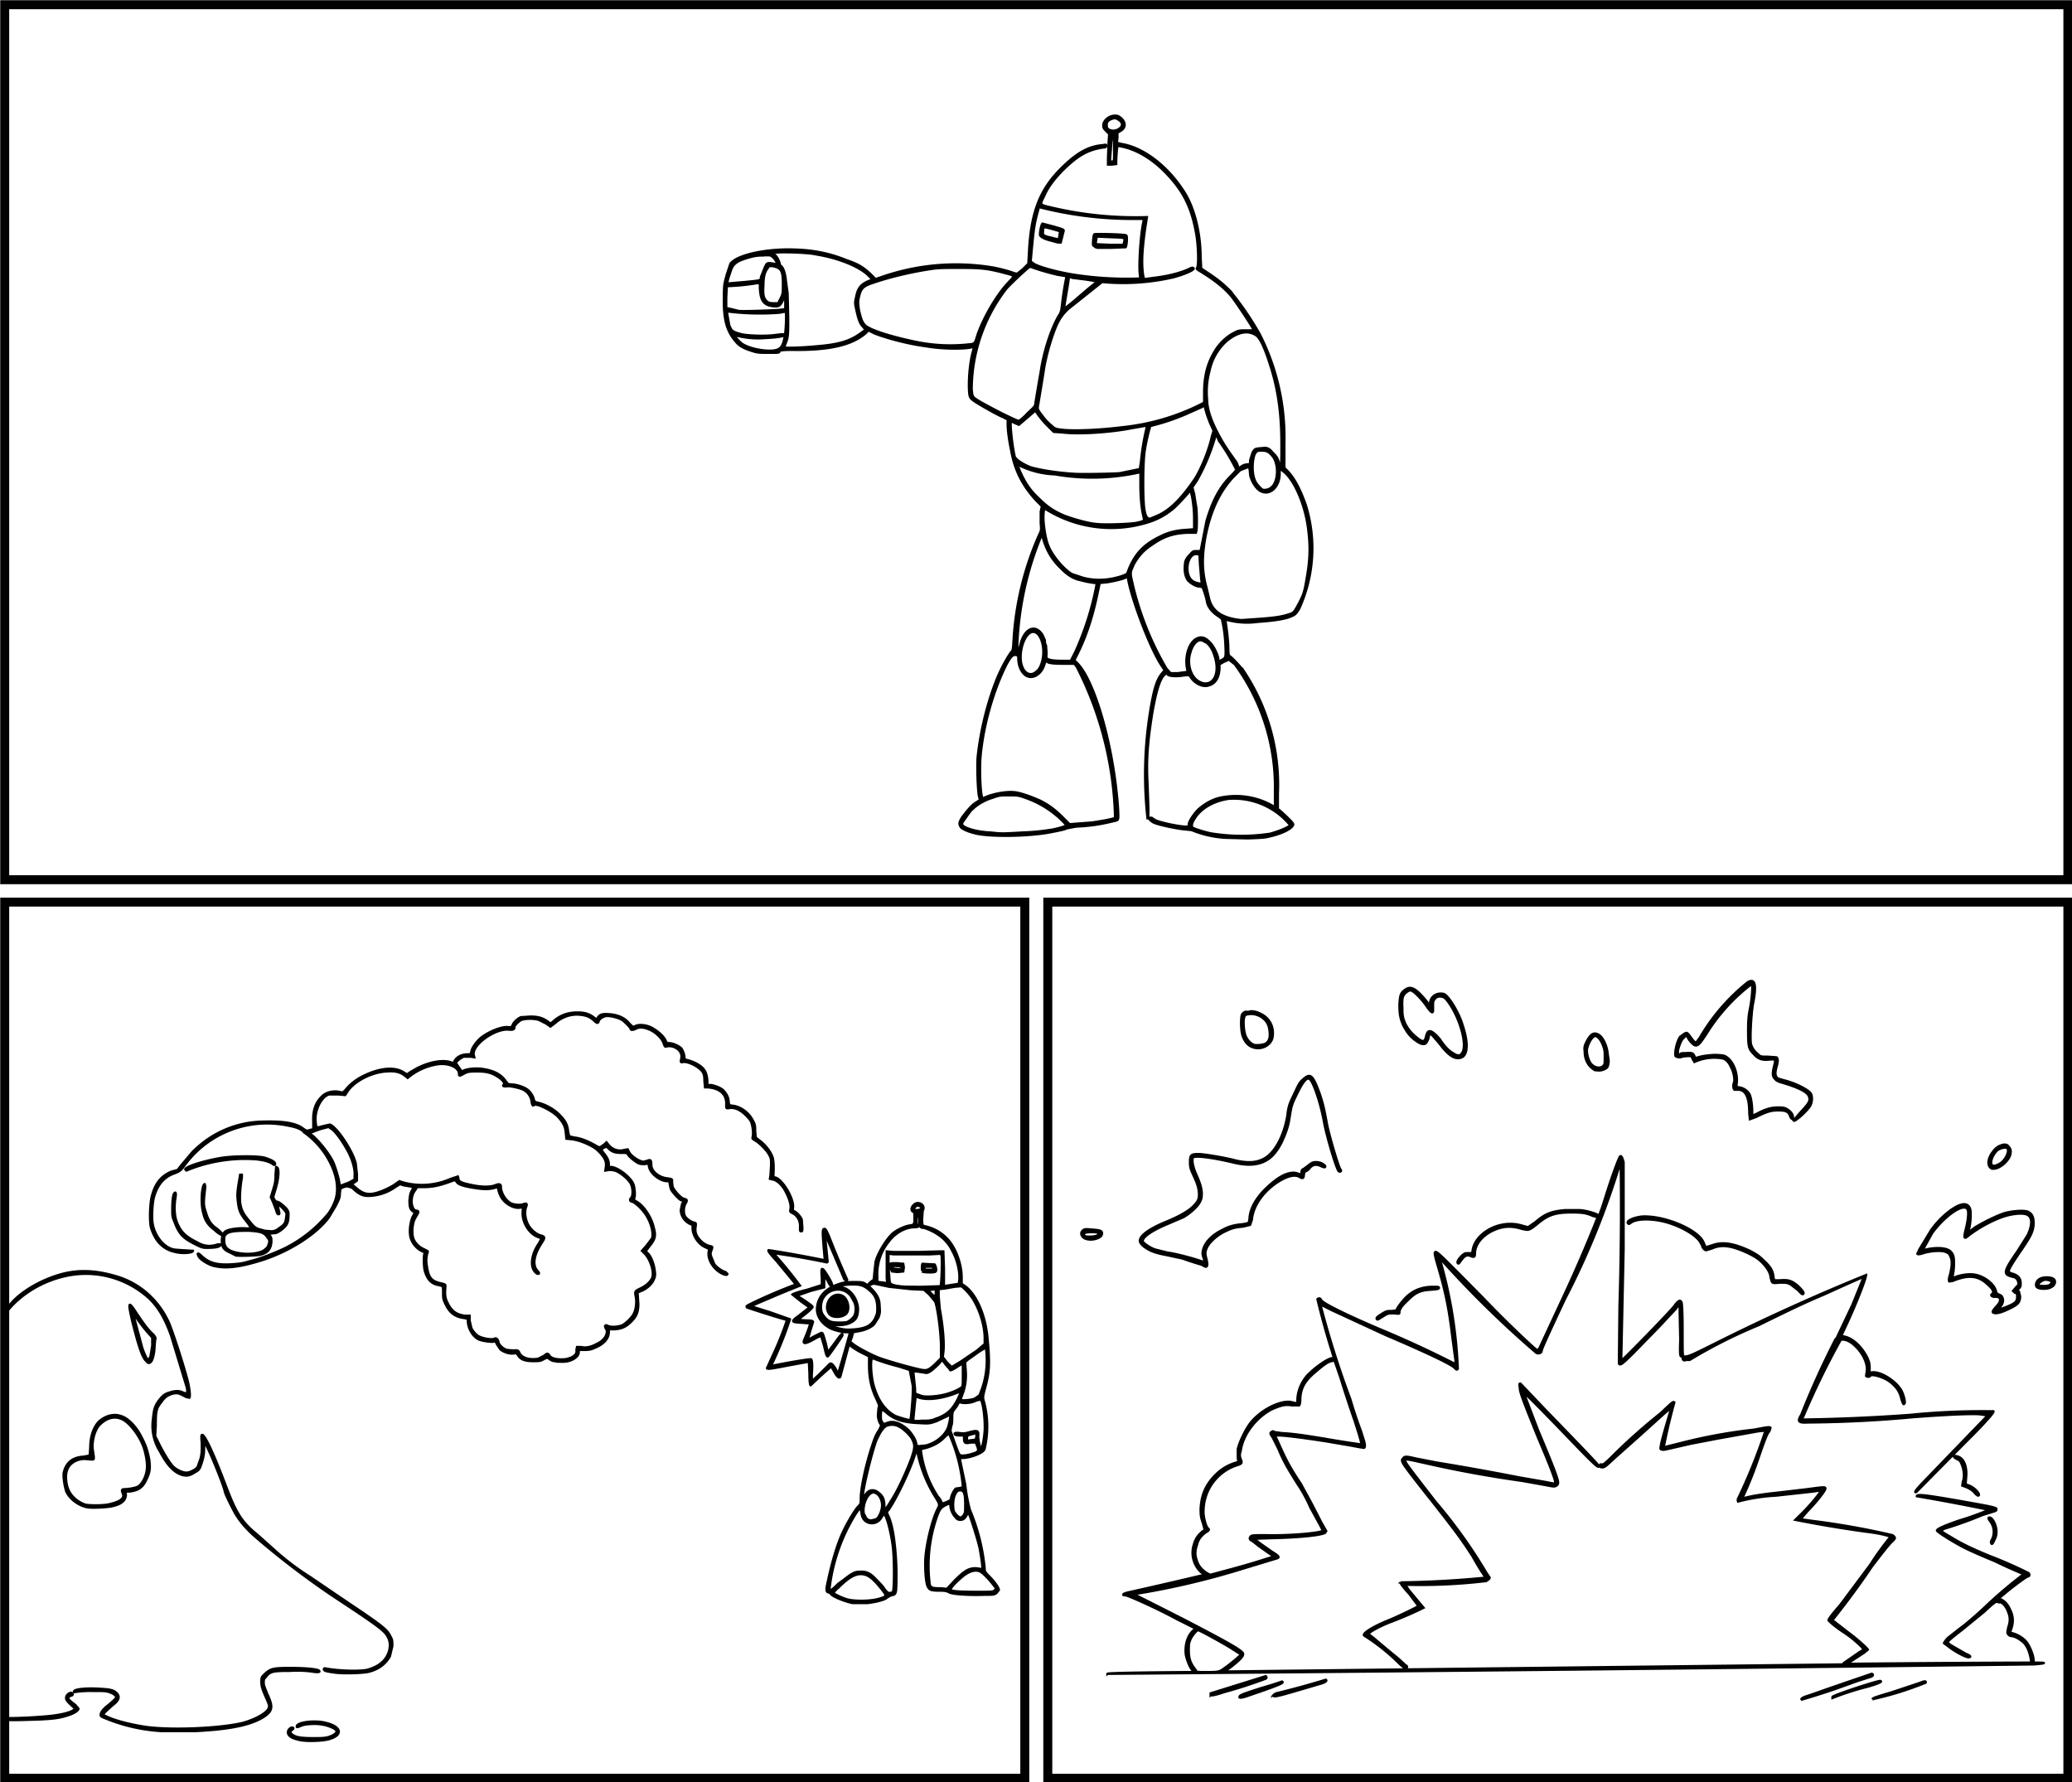 <svg xmlns="http://www.w3.org/2000/svg" xml:space="preserve" viewBox="0 0 3512 3021"><g stroke="#000"><path stroke-width="3.8" d="M2077 1420a177 177 0 0 1-57-13l-9-1c-15-1-48-8-56-12-5-3-9-7-7-8h4l6 4c8 4 40 11 52 11 5 0 5-1 5-4 0-5 9-18 16-25 9-8 20-15 33-19a126 126 0 0 1 97 15v-27a352 352 0 0 0-68-215l-10-8-9 4-7 4v8c-1 15-7 25-19 28-10 3-24-4-31-16-2-2-2-2-12-1-11 2-24 1-26-2-1-2-2-2-3-1-9 5-16 27-23 67-8 51-10 78-8 119 2 50 2 59 0 59a672 672 0 0 1 4-178c6-38 11-56 20-67l5-6-6-9c-19-29-50-111-56-146 0-4 0-4-4-2-6 3-20 6-32 8l-12 1-4 19c-8 38-18 69-32 98l-7 14 6 6c30 32 61 143 68 244 1 20 1 21-4 22-24 6-43 9-67 10l-16 3c-3 2-14 4-24 6-38 8-109 9-133 2-12-3-22-8-23-11-3-5-2-8 3-16 10-13 15-19 22-24l8-5-2-8c-2-14-3-47-2-64 5-48 18-99 35-139 8-18 18-35 22-40 3-3 3-4 4-21a515 515 0 0 1 43-177c4-8 4-9 3-20v-20l2-9-10-10c-22-24-36-50-42-84-3-14-6-33-6-45v-8l-8-4c-12-5-43-23-50-28-5-4-6-5-7-11-2-17 0-51 6-72 2-8 2-9 0-8-10 4-51 4-79-1-31-4-68-14-88-22l-10-5-5 5c-23 20-62 29-123 28-19 0-23 1-23 3s-3 2-18 2-19 0-28-3c-13-4-21-8-27-15-17-19-22-40-21-79 0-19 1-21 5-36l6-18c11-15 61-26 110-24 33 1 60 7 87 18 21 7 29 13 40 23l9 9 9-3a382 382 0 0 1 188-17c12 2 31 7 38 10l5 1 10-8 9-9 1-17c3-69 18-108 54-144 26-26 46-38 71-40 6-1 6-1 6 1s-1 3-5 3c-27 4-44 14-71 41-14 15-23 27-29 41-7 14-7 14 1 17a622 622 0 0 0 173 19l-2 13c-3 19-6 44-6 62 0 16 2 30 4 30l15-2c25-3 44-8 58-14 4-2 8-4 9-3 6 2-11 10-33 16a379 379 0 0 1-121 8l-54 43a76 76 0 0 0-20 24c-9 17-21 56-25 84a5129 5129 0 0 1-10 61c0 4 0 5 8 15 4 6 11 13 15 16 5 5 7 6 15 7 20 3 66 1 106-4a383 383 0 0 0 135-40l3-2v-17c0-26 5-48 17-68 7-13 21-27 34-33 7-4 9-4 20-4h13c0-3-30-48-38-58-11-13-26-26-54-43-5-3-5-4-4-5 3-4 2-36-1-55-8-48-23-77-55-109-23-23-50-38-74-42l-5-1-1 8-1 15v8l-8 1h-6v-11l1-26 1-15-5-5c-4-4-5-5-5-9 0-9 10-17 20-17 5 0 6 1 10 4 9 8 8 17-1 22l-5 3v9l-1 8 8 2c37 6 78 37 106 81 17 26 28 69 28 111l1 19 12 8c18 12 26 19 37 30a513 513 0 0 1 50 73 385 385 0 0 1 42 185v42l6 6c12 13 21 31 30 56a247 247 0 0 1-11 177c-5 8-7 10-12 12-10 5-29 8-58 10a131 131 0 0 1-55-4l1 8c2 12 4 30 4 43 0 6 1 11 2 11 2 0 17 16 24 25a348 348 0 0 1 58 208v26l6 5c13 12 20 19 20 21 0 6-16 15-37 20-11 3-15 3-40 4zm76-7c14-4 27-9 34-14a123 123 0 0 0-105-45c-26 4-48 17-58 35-4 6-5 12-2 14s25 9 34 10a321 321 0 0 0 97 0zm-420-2c26-1 37-3 51-5 18-4 23-6 23-8a164 164 0 0 0-70-46c-11-4-13-4-27-4s-16 0-27 4c-14 4-27 12-34 19-3 2-8 9-12 15-6 8-7 10-6 12 4 6 25 12 48 13 19 2 19 2 54 0zm118-17c14-2 37-6 39-8a591 591 0 0 0-65-256l-4-5h-19c-16 0-21-1-25-2-2-2-4-2-5-2l-2 6c-5 16-20 25-31 18-8-5-13-17-13-29 0-5-1-5-4-6-6 0-8 2-16 16-22 44-39 102-44 156-2 25 0 71 4 71l7-3c16-6 36-9 49-7 12 2 30 9 41 14 14 7 25 15 38 28l12 12 12-1zm199-237c13-6 16-27 7-50-3-9-11-19-15-19l-3-2-4-1c-7 0-14 9-17 20-7 21 1 44 16 51 6 3 11 3 16 1zm-293-19c3-2 6-7 7-10 10-23 2-57-13-57-10 0-21 20-21 43s14 36 27 24zm254 1c2 0 2-1 1-6-4-20 3-43 15-50 9-5 16-3 25 7 6 6 13 22 13 27 0 4 1 4 5 2 8-4 8-5 7-26a230 230 0 0 0-6-44l-5-4c-10-6-18-15-20-24-1-8-7-25-8-26l-6-1c-5 0-15-6-19-11-5-8-6-18-4-31 2-5 3-7 8-12 5-6 6-6 12-6h6l10-51c10-34 22-57 41-76 8-8 10-11 9-12a346 346 0 0 0-29-48c-2-6-5-10-6-9l-1 5a343 343 0 0 1-30 71l-8 12 3 11 3 19c2 7 2 38 1 43l-1 4h-15c-23 1-39 6-59 20-14 9-23 19-31 33-5 12-6 12-5 21a513 513 0 0 0 60 156l7 8h12zm-188-35a495 495 0 0 0 35-110l1-6h-5l-12-2-12-3q-15-3-30-18c-16-15-25-30-31-49l-3-10-3 7a535 535 0 0 0-39 193 883 883 0 0 1 5-11c6-29 25-39 38-19l4 9c0 2 0 6 2 9l1 14c-1 7 0 8 2 9 4 2 11 3 25 3h14zm310-55c28-2 41-4 52-8 8-2 9-4 18-21 6-12 8-16 12-41 5-28 6-50 3-76-4-44-24-91-44-105l-5-4v9c0 22-16 37-31 30-8-3-17-17-19-28-1-12-1-13-4-13l-8 3-5 2-12 12c-24 26-40 61-48 108-5 31-4 54 3 79l5 21c6 20 23 31 54 34zm-97-68-2-24-1-17-5-1c-17 0-21 37-6 46 4 3 14 5 15 4zm-153 0c12-2 28-7 28-10l3-8c11-26 26-41 53-54 14-7 27-10 44-11l13-1v-18c0-17-3-40-6-46-1-1-3 1-6 5-9 10-20 22-27 27a120 120 0 0 1-35 19 209 209 0 0 1-179-22c-2 0-3 12-2 24s4 30 8 39c6 16 26 40 40 48l18 6c14 4 31 5 48 2zm44-95c13-3 13-3 11-11-3-12-5-31-5-53v-22l-3 1a369 369 0 0 1-142 3 148 148 0 0 1-64-17l5 12c8 18 16 31 31 45 14 14 25 22 44 30 13 5 40 13 54 14 15 2 60 0 69-2zm37-13c21-10 40-30 61-61 11-17 24-49 29-72l3-10-5-11a180 180 0 0 1-10-30c-1-1-2-1-5 1l-9 4-18 8a366 366 0 0 1-60 20c-2 4-8 29-10 44-3 22-3 85 0 99 2 11 5 15 10 14zm191-47c7-5 11-20 9-35-2-10-4-15-9-20-5-6-10-8-21-7-3 0-4 1-7 5-5 12-5 34 0 45 2 6 10 14 13 16 4 1 11 0 15-4zm-257-24 34-7 2-13c2-22 6-43 10-59 1-1 0-1-4-1l-34 6c-38 6-82 8-105 5l-15-1-9-9a147 147 0 0 1-22-27l-14 12-14 12-7-3-6-3c-3 0 2 44 6 60 2 5 14 13 27 18 14 4 41 9 73 11 11 1 67 0 78-1zm217-15c3 0 4 0 4-7l4-13c4-6 4-6 10-7l12-1c5 1 7 2 12 8 7 7 8 8 11 18l2 6c2 0 2-15 2-38 0-53-6-95-20-137-9-28-16-42-22-47-14-10-32-7-52 10a94 94 0 0 0-28 50 136 136 0 0 0-4 48c0 15 6 33 15 51a299 299 0 0 0 28 46l7 10 2 5 1 5 6-4c3-2 7-3 10-3zm-373-87c11-10 13-12 13-17a3498 3498 0 0 1 9-53c5-34 17-71 30-94 4-6 5-9 6-19a521 521 0 0 1 7-45v-4l-13-2a384 384 0 0 1-48-14c-2 0-31 27-40 37a281 281 0 0 0-59 171c1 9 1 11 4 14 6 5 19 12 48 27 23 11 27 13 29 12 1-1 8-6 14-13zm-423-108c6-3 9-9 11-22 2-8 3-35 2-40-1-2-1-2-10 0a440 440 0 0 1-88-2c-2-1-2 0-1 6l3 17c4 10 5 11 19 15 10 3 41 4 57 2 17-2 17-2 17 0s-11 4-32 5a148 148 0 0 1-52-5c-1 1 8 11 12 14 13 10 50 16 62 10zm64-5c37-3 57-8 77-23l7-5-4-5c-6-6-8-13-12-31-2-9-2-11 0-19 3-16 8-22 22-28l6-2-8-8c-16-15-51-29-89-35-13-3-54-4-65-3l-7 1 3 3c4 2 9 13 9 17l3 3c3 3 6 12 7 23l3 22 1 41c0 33 0 34-6 48 0 2 0 2 2 3 3 1 30 0 51-2zm265-4c5-2 5-3 9-16 11-31 33-68 52-88 12-13 13-11-9-17-27-7-38-8-74-8-25 0-36 0-48 2-34 5-71 14-97 23-16 5-21 9-24 20s-3 14-1 27c4 17 6 21 11 26 10 8 42 18 79 26a290 290 0 0 0 102 5zm-325-58 8-1v-24l-4 9c-5 10-7 11-17 10-16-2-21-10-22-31v-8h-5a371 371 0 0 1-51 5l-1 19v18l9 2 12 3c8 1 63-1 71-2zm522-36 15-12-18-3-24-3-6-2-2 14-6 36-1 5 14-11zm-522 17c4-8 4-9 4-25 0-23-3-27-18-30-6 0-6 0-8 4-5 6-7 15-7 29-1 14 0 21 5 26 3 3 5 4 14 4h6zm-61-28c29-3 27-2 28-9l6-15c4-9 4-9 16-7l5 1c1-1-3-9-7-12-3-3-4-4-17-3-9 0-15 1-22 3-22 6-28 11-32 22l-4 12c-3 11-3 11 3 10zm671-5-1-8c-2-15 1-66 6-89l1-5h-28a637 637 0 0 1-150-20l-4 15c-4 16-5 24-8 55l-2 22 4 3c5 5 39 15 72 20a585 585 0 0 0 110 6zm-73-53-3-1-4-3c-1-1 0-18 2-19s52 0 54 2c2 1 1 17-1 20l-24 1zm45-8c2-10 4-9-23-10l-23-1-1 6c-1 6-1 6 2 7l23 1h21zm-112-1-11-3c-12-3-17-6-19-9-1-4 2-19 4-20l19 5c14 4 17 5 17 7l-5 20zm2-7 1-7 1-5-14-4c-15-4-15-4-15 4-1 7 1 8 15 11 11 3 12 3 12 1zm93-131a312 312 0 0 0-1-46c-2 0-3 2-4 25-2 23-2 22 1 22zm6-53c10-5 10-12 2-17-5-3-6-3-10-2-7 2-11 6-10 12 0 4 1 5 4 7 6 2 8 2 14 0z"/><path fill="none" stroke-width="15.2" d="M8 8h3497v1483H8zm0 1521h1729v1485H8zm1768 0h1729v1485H1776z"/><path stroke-width="3.8" d="M507 2949c-13-3-19-7-19-13 0-4 4-8 7-8s3 2 0 4c-4 3-4 5 2 9s16 5 34 5c14 0 19 0 26-2 9-3 15-7 13-11-1-3-15-9-24-10-10-2-26-1-33 1-10 4-10 4-10 2 0-7 31-11 49-6 26 6 30 20 8 27-10 4-41 5-53 2zm-234-15a293 293 0 0 1-100-24c-5-2-2-10 8-18 9-7 16-14 16-15 0-3-5-7-12-9-5-2-11-2-27-2a181 181 0 0 0-32 2c-4-4 13-7 38-6 21 1 28 2 33 7q10.5 9-6 21l-12 11-5 5 6 3c14 7 41 14 68 18 46 6 127 2 164-7 21-6 39-16 43-24 2-5 2-5-6-23-5-12-6-16-6-22 0-8 0-8 6-14 10-9 14-10 44-10 25 0 47 2 48 5 2 2-2 3-13 1-9-1-20-2-37-1-29 0-33 1-40 10-4 4-4 5-4 11 0 4 3 10 6 18 10 21 9 28-3 37-21 15-57 23-118 26zm-263-20c0-2 1-2 8-2 24 0 68-3 77-5 15-2 27-6 30-9l3-2-4-3c-10-9-12-12-12-15 0-5 5-9 9-9 3 1 3 4 0 5-2 0-4 2-5 3-1 2-1 3 12 13l5 6c0 3-7 8-17 11-17 6-32 7-71 8-32 1-35 0-35-1zm3043-33c0-3 5-5 15-8l34-12 70-24c4 0 3 4-1 5l-22 7-39 14a1369 1369 0 0 1-57 18zm121-1c0-2 3-3 33-12l48-16c7-3 10-3 9 0a555 555 0 0 1-90 28zm-68-2v-2c4-4 78-28 81-27 4 1-1 4-22 10a474 474 0 0 0-59 19zm-1005-2c0-3 6-5 37-15a558 558 0 0 0 35-11c4 2-3 5-28 14l-32 11c-9 3-13 3-12 1zm57-3 5-3a1428 1428 0 0 0 84-23c3 1 0 4-6 6l-34 10c-44 13-49 14-49 10zm-106 0v-3l93-29c2 0 2 3 1 4a800 800 0 0 1-71 23c-18 6-22 6-23 5zm-175-36c0-1 13-2 131-3h15l-2-3c-5-6-9-17-11-26-2-15 2-32 12-41l4-4-30-15c-33-18-82-40-88-41-7 0-5-3 4-5a9824 9824 0 0 0 130-30l-6-4a45 45 0 0 1-14-41c3-14 7-21 17-29l3-2-3-11c-3-9-4-12-4-24 1-23 8-41 25-58a79 79 0 0 1 39-22l-1-7v-15c3-13 14-35 22-45 17-21 48-37 67-35l9 2c3 1 3 0 3-4 0-15 6-30 16-42 13-14 36-30 43-30h3l-4-13a1351 1351 0 0 1-24-87c2-2 5-2 6 1 2 5 35 22 98 49a1774 1774 0 0 1 130 60v-6l-5-37c-6-51-12-79-24-120-7-24-7-26-5-27 3-1 11 7 81 78 36 38 89 88 91 88 3 0 4-2 8-11l34-73a2473 2473 0 0 0 61-141l-8-2c-11-5-18-6-36-6-28 0-40 4-59 20-6 5-12 9-14 9-1 1-6 0-11-1-19-6-34-5-52 4-17 9-28 23-28 38 0 6-2 6-7 4-7-3-11-1-19 11-2 2-2 2-3 1-2-2 1-7 7-13 5-4 5-4 11-4h6l1-4c1-9 6-18 13-25 18-18 46-25 70-18l11 3 13-9c16-14 27-18 50-20h25c12 1 29 6 31 9 1 2 4-5 13-34 12-38 22-64 24-66s4 2 6 10v147l-4 189c1 1 87-87 91-94 6-8 9-9 11-5 1 1 2 18 2 47 0 42 0 45 2 45 7 1 13-2 55-23a3551 3551 0 0 1 254-115c0 6-17 50-35 88l-7 15 8 2c13 4 27 17 36 35 3 7 4 10 4 17v9l4-1c15-2 41 15 50 31 4 8 7 20 5 22s-2 1-5-7c-3-14-9-22-21-31-10-7-30-13-32-9-1 2-6 2-7 0l1-7c2-11-4-27-16-40-10-11-20-16-28-14a1345 1345 0 0 0-63 129l-3 6a3091 3091 0 0 0 184-8 1202 1202 0 0 1 139-6c6-2-1 7-27 34a67379 67379 0 0 0-102 103c-4 1-1-3 9-14l112-116-14-2c-18-1-59 1-112 5a2089 2089 0 0 1-179 9c-16 1-18-2-11-13a1483 1483 0 0 1 58-128l2-2 27-57 19-47-25 11-42 19c-33 14-50 22-111 52a850 850 0 0 0-117 59h-7c-2 2-5 0-5-3 0-2-1-3-2-3-2 0-3-2-2-29l-1-45v-15l-7 9-29 31-42 43c-19 19-23 22-25 18l1-98a5261 5261 0 0 0 2-244 1349 1349 0 0 1-95 234c-30 64-39 84-39 87s-5 5-9 3a1732 1732 0 0 1-164-161 772 772 0 0 1 31 188c-2 2-2 2-6-2-6-6-48-26-116-55l-91-42-20-10 3 11a1629 1629 0 0 0 48 150 734 734 0 0 0 18 54l5 16q3 10.5 0 12l-7-1-16-3-41-7c-32-5-69-10-80-10h-7l3 6 10 22c8 17 15 30 31 54l18 33 17 33 8 14-2 3c-6 4-42 8-89 9l-31 1 10 8 20 14c13 8 14 10 6 12l-56 17a1329 1329 0 0 1-184 43 20663 20663 0 0 1 87 44c73 38 98 52 98 57 1 4-6 11-20 22l-11 8 524-6 523-6 3-3 26-18 7-4-4-5c-6-6-16-15-28-23a221 221 0 0 1-23-17l-3-3c-3-2-4-2 19-29l50-67a480 480 0 0 1 34-47c-2-2-17-6-42-9a2035 2035 0 0 1-119-20l8-8c12-11 37-40 35-42l-12 2-64 7a316 316 0 0 0-64 10l-1-3a945 945 0 0 0 46-113l2-4h-3l-10 1-67 12-47 9c-44 10-46 11-49 10s-3-1-2-6c0-6 16-59 18-65l-10 8-41 37-46 41c-14 13-16 15-20 15s-4-1-4-3 0-2 3-2c2 1 5-1 20-16a984 984 0 0 1 80-71c20-19 21-20 23-18a959 959 0 0 0-18 76l32-8a883 883 0 0 1 122-22c20-4 26-5 27-3l-2 6c-3 3-6 9-19 47a646 646 0 0 1-27 67c9-3 29-7 59-10l51-6c30-4 31-4 31-1 0 4-17 25-31 39l-11 13 22 3a1318 1318 0 0 1 134 24c5 4 5 5 0 10-6 5-22 26-35 43a1364 1364 0 0 1-67 91l27 21c10 7 32 26 33 29l-6 5-29 19a44685 44685 0 0 1 294-2h18l-1-7c-2-10-5-19-11-26-6-6-16-12-22-12-1 0-4-1-5-3-2-2-2-2 0-12 4-12 3-19-2-30-4-8-9-13-13-12l-4-1c-2-1-7 3-22 17l-38 31q-25.5 19.5-24 21l5 4 26 15c8 3 10 6 4 6-5-1-16-6-29-15l-12-9c0-1 5-8 8-10l19-15c10-7 27-22 39-33a765 765 0 0 1 69-59 849 849 0 0 1-49-22c-17-7-43-18-56-25-22-12-42-25-42-27 1-3 12-8 38-17 24-7 48-17 50-18a3429 3429 0 0 0-122-23c0-4 15-2 62 6 68 12 73 13 73 16 0 2-1 3-5 4l-19 6a698 698 0 0 1-64 23c-8 4-8 3 12 15 18 11 35 19 64 31a749 749 0 0 1 66 29c3 2 2 6-1 6-3 1-21 14-38 28l-12 10 5 1c6 3 11 8 15 17 5 10 6 19 3 30l-3 9 7 2c6 2 15 7 20 13 7 8 14 27 13 34-1 2 0 2 8 2 17 0 9 2-9 3a356492 356492 0 0 1-1569 16zm193-6c11-7 33-25 33-27 0-1-1-2-3-2l-11-7c-12-8-56-32-58-32-3 0-12 11-14 18-2 4-2 9-2 16 0 12 2 19 7 27l5 7c1 3 3 3 20 3s19-1 23-3zm4-168a1359 1359 0 0 0 85-25l-9-6-17-12-10-8c-5-2-6-5-3-8 2-2 5-2 27-2 40 1 95-4 95-8l-4-8-17-31c-6-14-15-30-20-37-17-27-25-40-34-62l-10-20c-4-5-4-7-3-8 2-2 5-3 5-1l14 2c20 1 39 4 70 9a1870 1870 0 0 0 63 10c3 2 1-6-10-40a2155 2155 0 0 1-24-73l-10-29-5 1c-6 1-13 6-27 18-18 15-25 27-26 45 0 8-1 11-2 12h-12c-12-2-19 0-35 7-26 14-48 42-52 70-2 6-2 9 0 14 3 7 2 8-8 11a82 82 0 0 0-55 76c-1 9 4 27 7 30 3 2 3 4-3 7-8 6-13 12-15 21-3 9-4 16-1 25 2 8 6 14 12 19 3 3 10 7 12 7zM568 2835c-15-2-18-3-19-5 0-2 0-3 4-2 21 4 57 5 70 2 13-4 20-8 27-15 11-12 14-29 7-41-5-10-17-19-90-67a1389 1389 0 0 1-134-102c-15-13-27-27-35-41-7-13-16-31-17-36-2-11-27-72-33-81l-2-4v12c0 11-2 19-6 30-2 5-3 7-9 10-9 6-14 7-22 5-14-4-26-17-38-40a81 81 0 0 1-12-53c2-19 3-23 10-33 7-9 11-12 19-14 9-3 16-3 22 0 7 3 8 2 7-7l-27-89c-10-28-21-48-38-64a159 159 0 0 0-137-38c-40 8-76 29-100 57-5 6-5 6-5 3 0-2 2-5 7-11 19-23 55-43 89-52 28-7 55-6 87 3 42 11 75 40 93 79 6 14 22 62 31 95 4 14 6 31 4 33l-5-1-10-5c-5-2-6-2-13-1-9 3-13 5-20 15-8 10-9 15-9 39l-1 18 7 14c8 16 19 34 25 39s15 9 21 9 17-6 19-10l5-14c2-9 2-12 2-25-1-14-1-15 1-15 5 1 20 34 39 84 18 48 27 63 54 85l28 25a436 436 0 0 0 62 47l47 32c76 51 83 56 89 69 3 5 3 7 3 16l-4 17c-7 13-19 22-34 26-8 3-46 4-59 2zm1799-20a341 341 0 0 0-55-43c-3-4 17-16 42-26 15-6 50-23 50-24l-15-20c-11-12-16-19-15-20a1698 1698 0 0 0 144-8 418 418 0 0 1-22-36c-17-26-22-34-70-95-47-59-47-61-49-65-1-3-1-4 1-6 3-4 5-4 22 0l36 7a4445 4445 0 0 1 139 25l46 8c14 3 15 3 15 0 0-4-8-26-29-75-25-62-31-77-31-85-1-6-1-7 1-7l3 3 39 41c65 67 91 94 91 96 0 4-7-2-37-33-48-50-90-93-90-91l24 63c27 64 34 83 34 89 0 2-1 4-3 5-3 2-4 2-19-1l-39-7a1962 1962 0 0 1-146-26l-36-8c-14-3-16-3-16 0s6 11 51 69a858 858 0 0 1 86 120l6 9c0 2-4 5-8 6a947 947 0 0 1-135 6l6 9 25 30-4 2a628 628 0 0 1-54 23c-17 7-28 13-33 17l-3 2 9 7a2831 2831 0 0 0 42 35l12 11c4 2 4 5 0 5-1 1-6-3-15-12zm-922-98c-15-3-36-12-37-16l-3-2c-5 0-5-5-2-18 7-33 16-64 26-85 8-17 19-35 25-42 5-5 5-5 5-15 0-16 8-55 19-88 5-15 6-18 13-29l3-7c-3-1-6-11-6-16l1-12c2-5 1-5-3-15-9-18-13-36-13-58v-15l-10-5a125 125 0 0 1-24-15l-14 52c-1 7-6 4-12-8l-4-7-18 16-17 16c-1 0-2-6-2-20l-1-20-33 6c-31 6-37 7-38 5l10-22a547 547 0 0 0 24-60c-4 0-66-20-68-21-1-2-1-2 2-4a832 832 0 0 1 81-35l-33-40c-13-14-16-19-12-18a1937 1937 0 0 1 94 17l-2-23c-2-25-2-30 1-30 2-1 4 2 10 17a1498 1498 0 0 0 29 69c0 2-4 1-5-1l-31-73c-2-1-1 4 1 25l2 20a1311 1311 0 0 0-92-16 731 731 0 0 1 45 55l-32 13-40 17-11 5 32 10 34 12a636 636 0 0 1-32 79l11-2c25-5 56-10 57-9 2 3 2 14 1 25v12l13-12 16-16c3-4 6-2 12 8 2 5 4 7 4 6a2847 2847 0 0 0 19-66c0-3 0-3-6-3-7 0-23-4-29-8-14-8-22-22-20-35 2-18 15-31 35-38 9-3 12-4 26-4 15 0 16 0 21 3 8 5 18 16 21 23 2 4 3 9 3 16 1 10 0 12-2 18l-7 11c-4 5-14 10-25 12l-11 2-2 8-3 8 5 4c6 5 28 17 43 23 16 6 62 19 75 21 7 1 11 0 23-12l8-8v-18c0-25-6-69-10-78l-10-12-9-8-22-1-37-4c-28-6-26-6-30-4-2 1-4 2-5 1s2-4 6-7c3-1 3-2 4-14l2-18c3-14 20-42 31-50 8-6 20-11 27-12 8-1 8-2 8-14 0-7 0-8-2-9-4-2-4-7 0-11 7-9 22-1 16 9l-1 14c0 10 1 12 3 12a73 73 0 0 1 40 22c14 15 24 42 24 65v11l6 4c20 15 35 51 38 90 4 42 3 57-5 85-3 12-3 13-2 18a161 161 0 0 1 2 82c0 6-18 14-34 16-7 0-8 1-8 2l9 43a287 287 0 0 0 8 43 339 339 0 0 1 25 99c0 5 0 6 8 14 10 10 17 21 16 23l-4 5c-4 3-5 3-21 3-26 1-54-1-59-4-4-2-6-3-16-3-15 0-18-1-21-8s-5-35-3-53c3-28 13-65 21-79 2-4 2-5 1-9l-4-7a232 232 0 0 1-33-84l-3 9c-8 26-30 72-44 93l-4 5 3 7c4 8 8 25 10 43a473 473 0 0 1 3 81c-1 8-2 9-9 10l-7 4c-2 3-16 7-32 9zm44-7c14-4 14-5 8-13-17-22-26-29-38-29-10 0-21 6-38 23-5 4-8 8-8 9 1 2 16 9 24 11 12 3 37 3 52-1zm24-11c3-2 3-59 0-80-4-28-11-52-15-53l-4 6c-5 9-15 12-24 8-6-3-9-8-10-17l-2-8-7 10a305 305 0 0 0-45 128c1 4 4 2 14-8l20-15c8-5 11-6 16-6 12-1 19 2 29 13 5 5 12 12 14 16 5 6 6 7 9 7zm173-4 3-2-7-9c-9-11-17-19-22-21-9-3-20 1-33 13-12 11-17 17-15 19s15 3 45 3c26 0 27 0 29-3zm-68-16c17-17 24-21 36-21l8 1 3 1c1-2-2-23-5-38-3-13-15-51-18-57-1-2-1-2-3 2-3 6-6 9-11 9-4 0-6-1-9-5-4-4-8-13-8-19 0-4-2-4-8-1-8 4-10 7-14 17a250 250 0 0 0-13 118c2 5 4 6 19 6l10 1zm-133-104c4-2 9-12 10-21 1-10-4-20-10-23-4-2-5-2-9 0-8 5-14 22-12 34l4 8c3 3 5 4 9 4zm148-7c3-3 3-5 3-18 0-18-2-24-8-24-5 0-7 2-10 9-3 8-3 21-1 27 3 5 8 10 11 10 2 0 4-2 5-4zm-121-27c12-19 26-51 33-70 6-18 6-22 1-32-3-6-14-17-22-21-7-4-16-4-22-1-4 2-9 9-12 15l-3 6c-5 7-28 97-24 101l3-4c5-10 15-12 23-5 7 5 10 11 10 22v8l2-3c2-1 6-8 11-16zm92 5c7-3 7-3 8-7 1-6 5-13 8-16l7-1c4-1 5-1 5-3a280 280 0 0 0-23-88c-1-1-3 0-9 6-8 8-17 13-30 17-9 2-9 2-9 5a186 186 0 0 0 29 78c4 4 6 9 6 10 0 2 0 2 8-1zm44-82c10-3 11-4 9-11l-3-8h-9c-9 2-11 1-11-7v-5h-6c-7 0-10-1-10-3 0-1 2-2 9-1s11 0 18-2c12-3 14-2 13 7 0 7 3 21 5 21 2-1 5-16 6-30 1-20-3-50-7-53l-8 2c-7 4-20 5-26 3-2-1-3 0-6 6l-6 8c-1 1-2 4-2 11 0 6 0 12-2 16l-1 7 7 20c4 11 7 20 9 21 2 2 12 1 21-2zm-79-14c17-4 33-17 38-31 2-6 5-21 3-21l-6 3-17 8c-12 4-12 4-30 3-26-1-42-6-56-19l-7-5-1 9c0 7 0 10 2 13 3 4 2 4 8 2 11-5 24 0 37 12 7 8 12 16 13 23 1 4 1 4 5 4zm85-10 1-6c0-5 0-5-4-4-12 3-12 3-12 8v4l7-1zm-69-35c20-7 29-15 39-35 4-9 5-12 2-11-25 11-52 15-68 10l-6-2-2 19-2 21c-1 1 3 2 15 1 10 0 15 0 22-3zm-41-4c2-16 4-46 3-53l-5-26-19-6a354 354 0 0 1-44-14c-4 0-3 25 1 43 7 27 20 46 38 55 5 2 21 7 25 7zm109-31 7-5a147 147 0 0 0 11-81l-10 6-17 12c-7 5-9 7-8 8l1 14c1 13-1 28-6 40-2 6-3 8-2 9 3 1 19 0 24-3zm-54-6c10-2 25-8 30-12 3-2 3-3 3-20v-19c-1-1-3-1-10 4-8 5-12 7-12 4l-7-8-6-8-6 7c-11 11-17 15-21 15l-13-2-9-1 1 10 2 19c0 9 0 9 3 10l8 3c7 2 24 1 37-2zm29-56 28-19 13-11v-10c0-19-7-44-18-63-6-11-18-23-22-25l-11 1-17 3-10 1v12l2 22c5 26 8 58 6 73l-1 8 7 9 8 8zm-178-55c19-2 27-7 33-18 3-7 4-8 4-17 0-14-3-22-12-30-10-9-16-11-29-11-12 0-25 2-25 4l4 1c16 0 32 23 29 42-1 10-5 15-15 19-9 4-26 4-34 0l-4-1c3 3 14 8 23 10 10 2 13 2 26 1zm-15-12c5-2 11-7 13-11 3-5 3-17 0-23l-5-9c-11-17-36-16-47 1-5 7-6 21-2 28 3 5 8 11 14 13 5 2 20 2 27 1zm-26-11c-5-3-8-10-7-17 2-15 16-23 27-16 8 5 12 21 6 29-5 6-18 8-26 4zm177-45-7 1h-6l6 7 7 6zm8-5c2-2 3-45 2-51l-1-4-19 1h-61l-9-1v22l2 26c2 4 3 4 10 6 13 2 15 2 46 2zm-73-24-9-1-2-4-1-7c0-3 0-3 11-3l11 1 1 6-1 7zm7-7c0-3-1-3-7-3-8-1-8 0-7 4l7 1c6 0 7 0 7-2zm38 7-3-3c-1-5 0-12 1-11a405 405 0 0 0 20 1c2 2 4 10 2 12-1 2-13 2-20 1zm16-7c-1-2-2-2-8-2s-7 0-7 2c0 3 1 3 8 3s8 0 7-3zm36 28 7-1 1-7c1-13-3-33-12-49-5-11-15-22-25-28-7-5-21-11-25-11s-6-3-6-14l-1-11c-4 0-5 20-1 21 3 1 0 3-5 3-17 0-34 10-45 25a87 87 0 0 0-19 57v10l3 1 9 1 5 1-1-8v-46l12 1h42l36-1h6l1 29v30l5-1zm-57-128c2-2 1-2-1-4-3-2-7-2-9 1-2 2-2 3-1 4 2 2 8 1 11-1zm1814 566c-1 0 0-4 2-7 4-10 3-21-4-30-3-4-3-6-1-6 5 0 11 11 12 22 0 6 0 9-3 15-3 7-5 10-6 6zm-3225-60c-16-2-33-15-38-28-3-10-5-24-4-31q6-25.5 33-27l11-2 1-14c0-19 6-35 15-44 13-11 28-14 42-7 10 5 22 18 29 32 8 15 11 24 14 40 2 15 1 22-5 34-6 13-13 18-28 20-7 0-7 1-7 4 1 2 0 5-1 8-3 6-9 10-22 13-10 2-31 3-40 2zm37-6c17-4 25-10 21-18-2-5-2-7 3-7 6 0 18-2 22-4 8-4 15-18 16-31 1-9-2-26-6-37-7-19-23-40-35-46s-25-4-37 7c-9 7-15 26-14 42l2 14c0 6 1 5-13 4-8-1-18 2-24 7-9 7-12 19-9 35 3 17 15 29 31 35 7 2 34 2 43-1zm3159-20c-4-4-8-6-12-8l-8-3 1-7c3-7 2-20-2-29-2-5-3-7-8-9-6-3-7-6-1-5 11 2 17 13 17 31l-1 13c-1 3 0 4 6 6 10 4 20 16 15 17-1 0-4-2-7-6zM248 2307c-7-6-13-25-23-64-9-38-8-40 8-15 11 16 17 25 27 34 4 5 4 6 3 9l-1 11c0 10-3 23-6 26s-5 3-8-1zm7-8 3-18v-14l-8-9a273 273 0 0 1-25-34l16 60c4 12 9 22 11 21zm690 9-5-1c-3 0-7-2-9-4l-4-2-6 3c-5 3-7 3-18 3-13 0-21-3-25-10-2-3-3-4-7-3-7 1-17-2-23-7l-6-9c-2-5-3-5-5-4-3 1-20-1-26-4-10-5-18-19-18-31 0-4-1-4-6-5-16-2-25-9-32-24-4-8-4-10-4-20 0-11 0-10-8-12-12-2-19-10-23-24-2-8-2-23-1-28 2-3 1-3-5-6s-13-10-16-17c-5-9-4-27 1-40l4-7-3-3c-5-3-6-8-6-19 1-7 1-11 4-16l3-6-5-1-12-2-6-2-8 5a81 81 0 0 1-46 15c-9 0-15-3-23-10-3-3-7-6-8-5l-3-1c-1-1-10 1-13 4l-1 8c0 7-1 9-7 21l-12 20c-21 28-66 57-113 72-38 12-63 15-84 9-9-3-20-10-23-15-4-7-1-7 5-1 12 11 24 15 48 14 13-1 19-1 32-5 18-4 45-15 60-22a226 226 0 0 0 71-55c7-7 15-23 17-33 3-14 1-32-7-50a140 140 0 0 0-48-59c-3-5-14-9-26-11a173 173 0 0 0-176 67c-6 9-10 11-18 14-17 6-28 19-34 40-3 11-4 37-2 46 3 17 15 34 28 40 6 3 8 3 23 4l17 1c0 4-19 5-30 2-20-4-34-18-41-41-3-11-2-44 2-56 6-21 16-32 32-39l11-3 7-9 17-20a170 170 0 0 1 123-53c34-1 55 3 66 12 6 4 6 4 12 2l5-1v-13c-1-19 4-32 14-42 7-8 21-11 32-8 4 1 4 1 8-3 8-10 17-17 28-23 29-15 56-18 72-7l5 3 4-3 12-7c21-11 43-15 57-11l5 2 2-3c4-8 13-12 23-12 5 0 5-1 6-5 1-6 8-16 16-23 14-11 37-20 47-18 5 0 5 0 7-4 2-5 9-11 14-13l16-1c13 0 20 2 29 8l5 4 5-4c11-10 24-15 41-15 11 0 19 2 27 8l5 4 2-3c4-6 9-7 20-6 14 1 26 6 34 16 6 6 6 6 10 4 6-3 17-2 26 2 10 5 21 14 25 22 2 5 3 5 6 5 6 0 15 4 20 8 4 4 7 15 6 18l2 2c14 3 27 10 32 18 3 4 5 12 5 20v5h6c7 1 17 5 21 9 5 5 9 12 9 19l1 6 5 1c13 1 28 11 35 25 4 7 4 9 4 18l1 11 5 4c10 7 19 18 23 28 2 5 3 15 2 31 0 4 0 4 4 5 12 4 32 37 29 52 0 3 0 4 2 5 4 1 11 9 13 14l1 13c0 6 0 7-2 7s-2-1-2-6c1-11-4-21-13-25-4-2-4-2-3-8 1-8-4-21-11-33-6-9-13-15-20-16l-4-1 1-6 1-17c0-11 0-12-4-19-5-8-16-19-23-23-5-3-5-3-4-7 1-6 0-15-2-22-1-4-4-8-9-13-10-10-19-14-28-13-7 1-6 1-6-8 0-16-12-26-32-27h-4l-1-11c0-8-1-12-3-15-5-8-23-18-33-17-4 1-4 0-4-2 2-9 1-11-1-15-4-7-16-12-24-9-2 0-2 0-4-5-2-8-12-18-22-23-11-5-19-6-26-2-4 2-8 2-8 0s-9-11-14-15c-7-4-18-7-26-7-5 0-12 4-14 8-1 5-3 5-9-1-7-6-13-8-22-9-16-2-32 4-43 14l-8 6-7-5-12-6c-7-3-24-3-31 0-5 3-11 9-11 12 0 4-3 5-11 4-23-1-61 26-58 43l1 4-6-1h-12c-5 2-13 8-13 11l4 6 5 7c0 1 1 1 5-1 8-3 22-4 33-2 18 3 29 9 37 20 4 5 4 6 10 6 8 0 20 4 26 8s11 12 12 18c1 3 2 4 7 5 13 3 27 11 36 20 10 10 14 17 15 29l2 8 9 2c10 1 22 6 33 12 7 4 8 5 11 4l7-5 3-3 4 5c6 7 16 11 26 8l6-1 2 4c3 7 18 17 25 17l7-2c5-2 6 0 6 7 0 11 12 21 26 23 9 1 10 2 9 5l1 9c2 6 14 20 20 21 5 1 5 3 2 8s-4 15-1 21c2 4 10 10 15 11 4 1 4 1 3 8-1 9 1 14 7 21 5 6 12 10 18 11 4 1 4 1 2 7-2 5-2 6 0 12l5 12c5 6 14 12 19 13l3 3c0 3-5 2-12-2-13-8-21-22-20-34l1-6-6-3c-13-5-23-22-22-34 0-3 0-4-3-5-10-4-17-14-17-24l2-10c3-5 2-6-2-7-4-2-15-14-17-19l-2-9c0-4-1-4-4-4-5 0-11-2-18-7s-12-12-13-18l-1-5-6 1c-5 0-8 0-12-2-7-4-16-12-17-15-1-2-3-2-11-2-11 0-16-2-22-8-3-3-4-3-12 2l4 6c6 7 9 13 9 19 0 5 0 6 2 5 10-2 36 17 40 30 2 6 3 19 1 23-1 2 0 3 3 5 12 6 26 26 30 44 4 14 3 20-7 32l-6 8s1 3 4 5c6 7 10 20 11 30 1 7 0 10-2 14-3 8-13 16-21 19-7 3-7 3-6 6l1 16c0 14-3 21-12 30s-16 12-28 13h-10v5c0 10-8 20-23 26-6 3-10 4-18 4h-10v4c0 8-13 16-26 16zm-33-5 10-5c5-4 6-5 9-1 3 5 10 7 21 7 8 0 10-1 16-3 8-4 10-8 9-13l1-5h7c8 2 17 0 26-5 9-4 15-10 17-17 1-4 1-6-1-9-3-5-1-7 3-5 5 3 18 2 25-1 7-4 16-13 19-19 4-8 5-18 4-27-2-11-3-11 7-16 11-5 19-13 21-20 2-10-3-27-12-38l-6-6 8-9 9-12c3-8-1-25-9-38-5-9-18-22-24-24-5-1-5-4-2-7 3-4 3-16-1-24-4-7-14-16-24-21-6-2-8-2-13-2l-6 1 1-7c1-10-3-17-16-29-9-7-27-15-41-17l-10-1-1-10c-1-11-4-17-14-28-9-8-18-13-30-18-6-2-9-2-10-1-2 2-3 0-4-6-1-8-6-16-14-20-6-3-20-6-26-6-7 1-10 0-7-3 3-4-9-14-22-19-7-2-11-3-24-3-15 0-16 1-22 4-7 4-8 4-8 0 0-11-18-19-37-16a103 103 0 0 0-50 23l-5-4c-8-6-16-8-30-7-26 1-56 17-67 34l-4 6-11-1h-16c-13 3-25 27-23 46 1 11 1 11 11 8l13-3c11 3 39 44 44 66l2 18v11l-4 3-5 3 6 5c11 10 19 13 31 11 10-2 22-7 34-14l10-7 6 2a121 121 0 0 0 81-6l12-4 1 3c0 6 5 8 25 12 15 3 29 3 37 0 7-3 10-2 10 2 0 11 8 24 18 29 6 2 15 3 20 1s7-1 5 4c-4 10-1 26 6 35 4 6 13 13 19 14 7 2 7 4 1 13-13 20-16 37-7 47 3 3 3 4 2 5-2 0-3 0-5-2-10-9-8-30 5-49l5-9-5-2c-16-5-29-26-27-44v-7l-5 1c-8 1-17-3-24-9s-10-13-12-20l-1-5c-1-1-4 0-8 1-9 2-17 2-35-1s-25-6-27-10l-3-3-14 5c-15 5-25 7-39 7h-11l-3 5c-5 6-7 15-6 23 1 7 4 12 8 12 3 0 4 2 2 5l-5 9c-4 8-5 22-3 31 2 8 9 16 18 20 6 3 8 4 7 5-2 5-3 15-2 20 3 23 7 29 24 33 8 2 8 2 8 5-1 13-1 19 3 27 7 15 15 21 30 23h8v8l3 13c3 6 9 13 15 15 7 3 20 5 24 3 3-2 6 1 7 6s8 11 14 13l12 1c7-1 7 0 9 3 2 5 6 8 12 10 7 2 12 2 20 1zm-320-299 9-5v-6c1-10-3-24-8-35-8-17-24-41-32-45l-4-3-15 4-16 6c-1 0 0 2 3 4 11 9 28 30 35 44 4 8 10 28 11 36 1 5 1 6 4 5zm805 278-5-17c-1-1-5 1-9 3-17 10-23 11-20 3 5-11 11-28 10-28l-14-1c-18-1-19-2-5-12l14-11 4-3-14-10-15-12c1-1 12-5 25-8l25-8v-12c-2-20 0-20 11-2 7 12 8 16 5 16-1 0-4-4-6-9l-6-9v20l-23 6-23 8 14 9c11 8 13 9 12 11s-11 11-21 18l-3 3 13 1c11 0 12 1 12 3l-5 16-4 14 11-6 12-6c3 0 3 2 8 19l3 14 12-16c10-14 13-18 13-13 0 2-24 36-25 36-2 0-3-4-6-17zm937-46c-2-2 0-4 8-9s9-5 17-5l8-1c0-3 9-15 16-22 12-12 27-18 46-18 9 0 10 0 10 2-1 2-3 2-14 3-18 1-26 5-39 18-11 10-14 16-14 20 0 3 0 3-9 2-10 0-10 0-17 4-11 7-11 7-12 6zm1045-11c-3-1-1-4 5-11 9-9 8-17-3-16-5 0-8-3-4-5 3-3 1-8-7-15-16-16-33-18-60-7l-6 1c-1-1-1-5 1-11 4-16 4-25 1-31-2-5-3-6-8-8-7-3-25-2-38 2-9 3-12 2-9-1l2-5 20-33c17-24 43-44 56-44 6 0 10 4 11 11a103 103 0 0 1-4 37l12-9c15-9 35-19 50-24 15-4 34-5 40-2 7 4 9 9 9 21-1 12-4 19-19 41-17 25-24 36-23 39 0 1 2 3 7 4 9 3 13 8 13 16 0 4 0 6-3 9l-3 3 3 2 2 8c0 10-3 14-18 21-14 7-23 9-27 7zm22-10c15-6 18-9 18-17 0-5 0-6-4-7l-3-3 5-6c4-4 5-5 4-8-1-6-4-9-10-10-16-4-16-8 9-44l17-27c7-15 8-28 1-33-5-4-19-4-35 0-20 5-48 20-66 34-8 7-9 5-5-11s5-29 3-33c-6-12-38 10-60 40l-16 29 9-2c16-3 32-2 38 4 5 5 6 9 6 20a100 100 0 0 1-3 25l4-1c9-4 23-6 31-5 16 1 36 15 39 28 1 4 2 5 3 5l6 3q7.5 9-3 21c-4 4-4 4-1 3zm-353-28-13-10c-6-3-7-3-18-3-11 1-12 1-14-2l-2-7c0-10-13-27-27-35-10-6-26-13-38-16s-23-3-34 2l-10 3c-3 0-7-5-7-8l-4-7c-9-13-37-28-63-34-23-5-44-4-53 2-3 2-4 3-5 2-5-4 7-10 22-12 37-3 98 22 106 45l3 7 10-3c18-7 37-4 65 9 13 7 16 9 24 17 11 10 15 17 16 27l1 6h10c12-1 18 0 26 6 6 4 15 14 14 16-1 3-3 2-9-5zm407-4c-3-1-4-3-4-5 0-8 7-13 18-13 8 0 13 2 14 6s-2 9-7 11c-5 3-17 3-21 1zm19-5 4-4c0-3-6-5-12-5-7 2-14 8-9 10 4 1 13 1 17-1zm-1436-34a545 545 0 0 1-34-11l-28-6c-11-2-18-4-25-7-11-5-19-12-19-17 0-9 17-21 44-32 22-9 38-18 46-26 9-9 11-13 10-25-1-9-3-15-11-32-3-7-4-10-4-18 0-13 2-14 15-14 8 0 45 6 63 11 19 4 32 4 45-2 20-9 36-39 42-74 2-18 4-21 14-42 5-11 8-16 12-19 13-12 17-9 29 24 6 18 8 28 12 50 3 17 20 75 23 78s-1 5-3 3c-4-4-20-57-25-84-6-33-18-67-24-72-5-4-12 5-22 26-9 18-9 20-12 38-2 15-6 27-14 44-10 19-20 29-35 34-12 4-26 4-44 0-37-9-68-13-71-9-2 4 0 16 5 27 7 16 9 22 10 32 0 8 0 10-3 16-4 8-16 19-28 26l-28 12c-26 11-42 22-41 29 1 3 14 12 22 14l20 5c16 2 52 12 61 16 2 1 2 0 0-7-2-6-2-8-1-13 3-13 15-26 34-35 9-5 19-8 32-9 12-2 12-1 13-11 1-15 10-32 26-48 12-12 25-22 36-26 9-3 14-3 20-1l5 2 1-4c0-3 1-5 4-6l8-6c6-5 9-6 17-5 6 1 13 6 11 8-1 1-3 0-6-1-9-5-16-3-21 4-2 2-4 4-6 4-2 1-2 2-3 6 0 6-2 7-7 4-8-5-21-2-38 9-24 16-41 40-43 63l-3 9-12 3c-13 1-20 3-28 7-14 6-28 18-33 28-3 7-4 9-1 20 3 13 1 16-7 10zm-1638-16-10-5c-11-5-14-9-14-20 0-9 3-15 8-17 6-3 22-5 33-4h9l-6-9c-13-16-15-20-17-38-1-8-1-12 1-26l3-18h3v5c-2 10-4 30-3 42 2 13 5 19 16 32 8 10 10 11 15 13l11 3 12 1c6-1 8-2 13-6 9-6 10-9 11-18 1-7 1-7-3-12-10-11-12-11-10-2 2 8 2 9 0 9s-3-3-4-7l-5-13-4-9 4-13c3-10 4-13 4-25l1-13c6 0 5 19-2 41l-3 10 2 4c2 3 4 4 5 4 3 0 10 6 15 11 4 5 4 6 4 11 0 12-2 17-9 23s-13 9-16 8l-6 1-3 2 3 2c2 3 2 4 2 10-1 13-7 19-20 22-7 1-32 2-40 1zm38-5c7-2 9-3 13-7 3-2 4-6 5-9 1-5 0-6-3-10-5-8-12-10-32-11-22 0-33 1-38 6-3 3-3 5-3 10 0 9 3 14 11 18 12 5 31 7 47 3zm-107-14c-22-11-28-18-36-40-3-6-3-10-3-19 0-13 1-24 3-27 3-4 4-1 2 10-2 15-1 29 3 39 7 17 15 24 35 34 10 6 21 7 31 4 6-2 9-1 7 1-1 3-12 4-22 4-8 0-10-1-20-6zm1506-11c-5-4-6-9-1-13 3-2 4-2 15-1 14 1 17 2 17 7-1 4-2 5-6 7-8 4-19 4-25 0zm24-5c2-2 2-2 1-3-2-2-15-2-21-1-4 1-5 4-2 6 4 2 20 1 22-2zm-1497-8c-12-9-17-17-20-31-4-15-2-47 3-47l1 4-2 19c-1 13 0 15 3 25 4 13 8 20 18 27 9 7 10 9 8 11 0 0-6-3-11-8zm-50-103c1-5 30-14 58-19 21-4 64-4 76-1 13 4 20 8 18 12-1 1-3 0-5-2-6-3-10-5-26-7a258 258 0 0 0-119 19zm3061-2c-7-4-6-17 3-28 5-7 10-10 18-12 5 0 6 0 9 4 4 4 4 10 1 17-7 13-23 23-31 19zm15-8c9-5 17-22 12-26-3-2-12 0-17 4-5 5-10 14-10 20 0 7 5 8 15 2zm-350-73 12-14c14-15 17-19 14-27s-21-16-49-24c-3-1-7-3-8-5-5-4-5-10-2-22s3-12-9-11c-11 1-18-1-25-9-9-9-10-12-10-40 0-21 1-27 4-42 3-18 4-36 2-37a312 312 0 0 0-77 85c-10 15-13 19-18 19-3 0-10-7-13-13-2-4-2-4-4-3l-5 5c-3 3-8 17-8 21 0 6 3 10 4 5 1-2 2-2 9-2 11-1 13 0 15 5 1 2 2 4 3 3 9-3 16-4 30-5 12 0 16 1 19 2 13 7 21 26 20 44l-1 8 5 1c7 1 13 5 17 11 3 5 5 19 5 30v7l7-3c15-8 25-11 37-11 9 0 12 1 15 3 5 3 9 7 10 12 1 6-3 6-5-1-3-7-7-9-20-9-12 0-19 2-37 11l-11 4-1-10c0-27-6-40-19-40h-6c-2-1-3-7-1-12s-1-20-5-26c-3-8-9-14-14-15a81 81 0 0 0-48 6l-3-5-2-5h-8l-8 1c-2 2-9 1-11-1-2-5 2-25 8-33l7-5c4-2 4-2 7 1l6 8c3 4 5 6 7 6l6-8a339 339 0 0 1 81-94c13-8 16 4 9 38-3 20-5 59-3 67 2 7 6 12 12 17 4 4 5 4 17 4l14 1c3 2 3 7 0 17-2 8-2 11-1 14 2 5 3 5 14 8 17 4 40 15 45 22 3 4 3 13 0 20-3 6-15 18-22 23-5 4-6 4-7 3zm-338-86c-10-6-16-17-16-31-1-7 0-10 3-16 7-14 13-17 21-12 7 4 14 19 15 32 2 13 2 12 1 18-1 5-2 6-6 8-6 3-12 3-18 1zm16-7c2-2 2-4 2-14 0-9 0-13-3-20-3-9-9-16-13-16-5 0-12 12-14 22-1 7 2 18 6 24 6 8 17 10 22 4zm-254-14c-8-4-15-11-24-23l-12-14q-6-4.5-6 0c0 4.5-3 11-5 13-3 3-9 2-17-4-10-7-15-14-21-25-6-13-7-21-7-37 1-15 2-19 9-24 10-8 19-3 37 19l6 8v-4c0-10 8-17 18-17 5 0 7 1 10 4 9 9 22 32 27 49 10 30 9 50-1 55-5 2-8 2-14 0zm14-7c10-13-4-62-25-89-5-6-6-6-11-7-6 0-7 1-10 4-3 4-3 5-3 12v9c-1 4-4 1-10-7-7-11-22-27-27-28-2-1-4 0-7 2-7 5-9 9-8 27 0 14 1 17 4 25 5 11 12 19 21 26 10 8 13 7 15-2 2-8 4-10 8-9s13 9 18 17c7 10 14 17 20 20 7 5 12 5 15 0zm-351-9q-15-3-21-21c-3-10-3-29-1-35 2-4 6-6 9-5h3c2-2 12-1 19 3 16 7 24 23 21 40-2 12-16 21-30 18zm18-7c6-4 8-10 7-20-1-13-6-21-17-27-7-3-12-4-19-3-5 1-6 1-7 5-2 6-1 23 2 31s9 14 15 16c5 1 14 0 19-2z"/></g></svg>